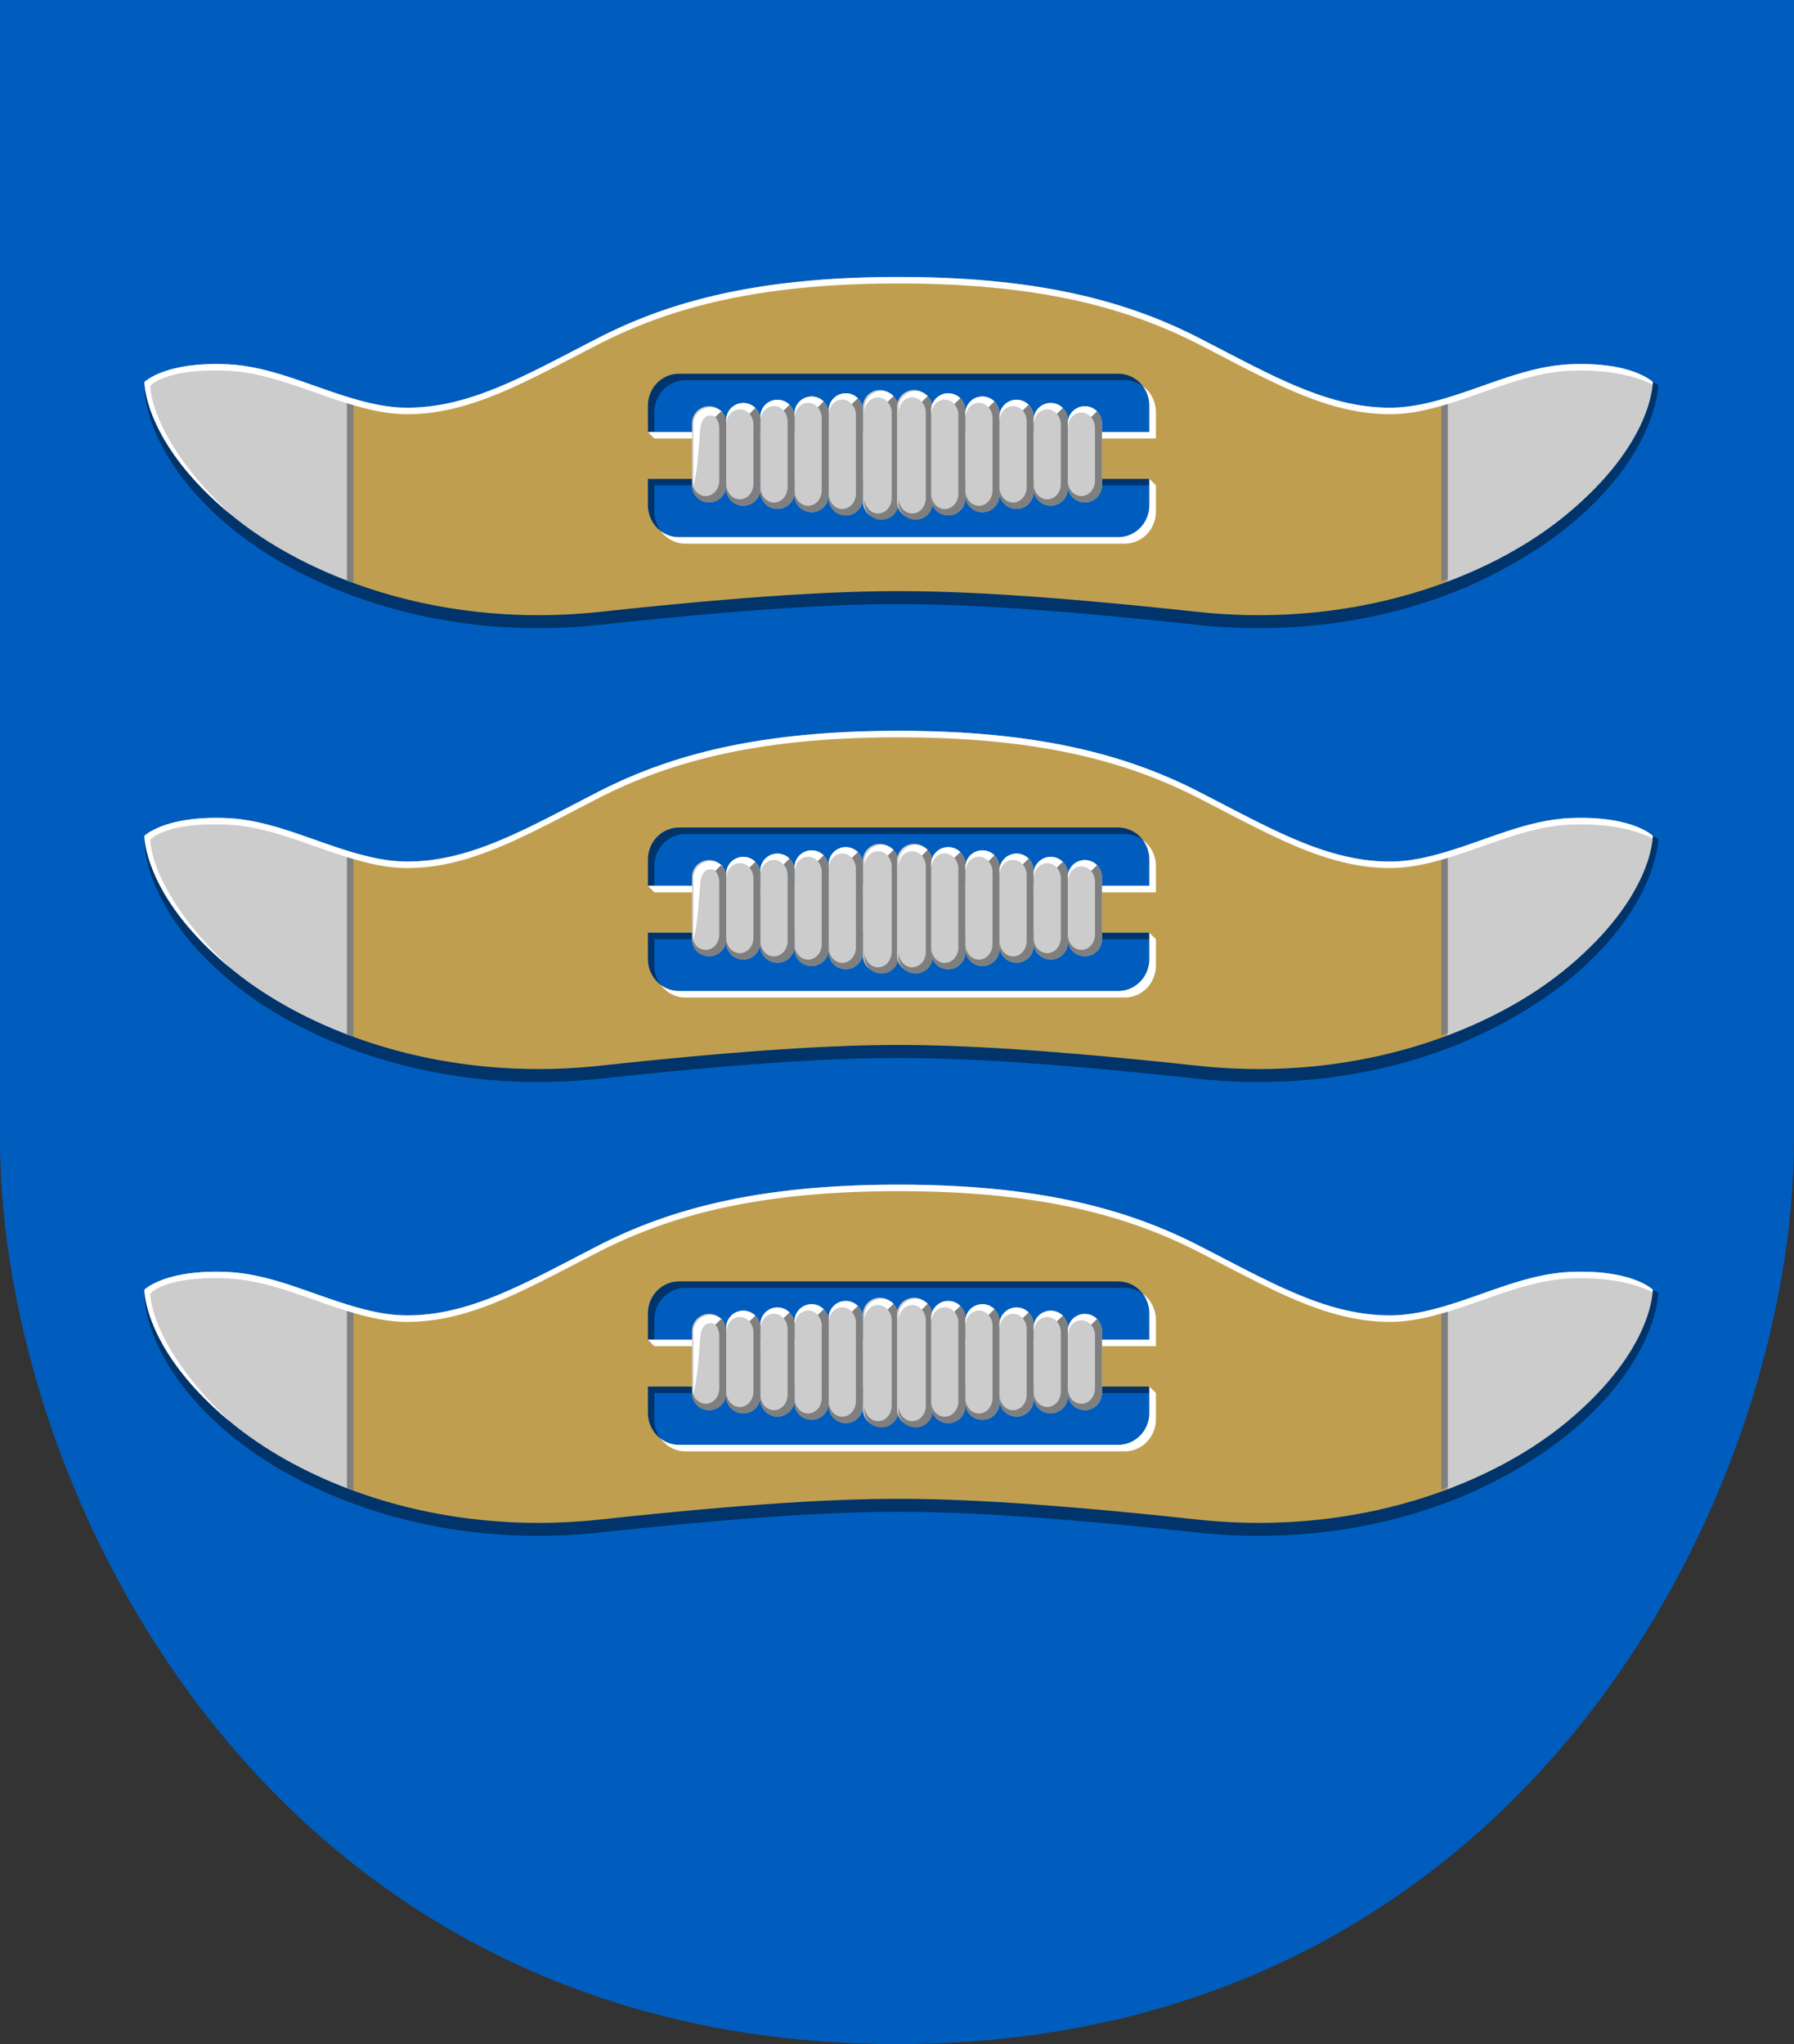 <svg xmlns="http://www.w3.org/2000/svg" xmlns:xlink="http://www.w3.org/1999/xlink" viewBox="0 0 146.441 166.832" height="630.546" width="553.476"><rect x="0" y="0" width="146.441" height="166.832" fill="#333333" stroke="none"/><g transform="translate(-11.296 -20.42)"><path style="font-variation-settings:normal;opacity:1;vector-effect:none;fill:#005dbd;fill-opacity:1;fill-rule:evenodd;stroke:none;stroke-width:.267;stroke-linecap:butt;stroke-linejoin:miter;stroke-miterlimit:4;stroke-dasharray:none;stroke-dashoffset:0;stroke-opacity:1;marker:none;marker-start:none;marker-mid:none;marker-end:none;stop-color:#000;stop-opacity:1" d="M157.736 20.42v92.974c0 28.674-21.854 73.858-73.22 73.858-51.365 0-73.22-45.184-73.22-73.858V20.42Z"/><g id="f"><path style="font-variation-settings:normal;opacity:1;vector-effect:none;fill:#00346a;fill-opacity:1;fill-rule:evenodd;stroke:none;stroke-width:.996;stroke-linecap:butt;stroke-linejoin:miter;stroke-miterlimit:4;stroke-dasharray:none;stroke-dashoffset:0;stroke-opacity:1;marker:none;marker-start:none;marker-mid:none;marker-end:none;stop-color:#000;stop-opacity:1" d="M87.139 196.703s-.338 20.464 26.314 42.613c10.105 8.398 22.719 15.55 37.037 20.924 22.244 8.35 48.688 12.314 76.885 9.266 46.348-5.01 73.07-6.387 92.057-6.387 18.986 0 45.708 1.376 92.056 6.387 28.198 3.048 54.641-.916 76.885-9.266 14.317-5.374 28.09-13.397 38.195-21.795 26.652-22.149 26.866-42.757 26.866-42.757l-1.71-.985-63.351 57.537H150.49Zm164.666-4.564c-5.326 0-9.614 4.401-9.614 9.869v8.097l2-.171v-5.926c0-5.468 4.288-9.87 9.614-9.87h135.252c2.111 0 4.054.702 5.636 1.878-1.753-2.356-4.512-3.877-7.636-3.877zm-9.614 32.396v8.098c0 3.3 1.568 6.202 3.977 7.992a9.997 9.997 0 0 1-1.977-5.992v-8.098H396.67v-2z" transform="scale(.265)"/><path style="font-variation-settings:normal;opacity:1;vector-effect:none;fill:#ccc;fill-opacity:1;fill-rule:evenodd;stroke:none;stroke-width:.996;stroke-linecap:butt;stroke-linejoin:miter;stroke-miterlimit:4;stroke-dasharray:none;stroke-dashoffset:0;stroke-opacity:1;marker:none;marker-start:none;marker-mid:none;marker-end:none;stop-color:#000;stop-opacity:1" d="M150.49 199.555c-12.624-3.764-24.804-9.744-37.959-10.309-19.121-.82-25.392 5.457-25.392 5.457s-.338 18.464 26.314 40.613c10.105 8.398 22.719 15.55 37.037 20.924z" transform="scale(.265)"/><path style="font-variation-settings:normal;opacity:1;vector-effect:none;fill:#bf9f4f;fill-opacity:1;fill-rule:evenodd;stroke:none;stroke-width:.996;stroke-linecap:butt;stroke-linejoin:miter;stroke-miterlimit:4;stroke-dasharray:none;stroke-dashoffset:0;stroke-opacity:1;marker:none;marker-start:none;marker-mid:none;marker-end:none;stop-color:#000;stop-opacity:1" d="M150.49 199.555v56.685c22.244 8.35 48.688 12.314 76.885 9.266 46.348-5.01 73.07-6.387 92.057-6.387 18.986 0 45.708 1.376 92.056 6.387 28.198 3.048 54.641-.916 76.885-9.266v-56.685c-5.727 1.707-11.523 3.068-17.582 3.068-19.415 0-36.363-9.937-58.656-21.394-22.294-11.458-49.623-18.868-92.703-18.868-43.08 0-70.41 7.41-92.703 18.868-22.294 11.457-39.243 21.394-58.659 21.394-6.058 0-11.853-1.361-17.58-3.068zm101.315-7.416h135.252c5.326 0 9.613 4.401 9.613 9.869v8.097h-77.24-77.239v-8.097c0-5.468 4.288-9.87 9.614-9.87zm-9.614 32.396H396.67v8.098c0 5.467-4.287 9.869-9.613 9.869H251.805c-5.326 0-9.614-4.402-9.614-9.87z" transform="scale(.265)"/><path style="color:#000;font-style:normal;font-variant:normal;font-weight:400;font-stretch:normal;font-size:medium;line-height:normal;font-family:sans-serif;font-variant-ligatures:normal;font-variant-position:normal;font-variant-caps:normal;font-variant-numeric:normal;font-variant-alternates:normal;font-variant-east-asian:normal;font-feature-settings:normal;font-variation-settings:normal;text-indent:0;text-align:start;text-decoration:none;text-decoration-line:none;text-decoration-style:solid;text-decoration-color:#000;letter-spacing:normal;word-spacing:normal;text-transform:none;writing-mode:lr-tb;direction:ltr;text-orientation:mixed;dominant-baseline:auto;baseline-shift:baseline;text-anchor:start;white-space:normal;shape-padding:0;shape-margin:0;inline-size:0;clip-rule:nonzero;display:inline;overflow:visible;visibility:visible;opacity:1;isolation:auto;mix-blend-mode:normal;color-interpolation:sRGB;color-interpolation-filters:linearRGB;solid-color:#000;solid-opacity:1;vector-effect:none;fill:#7f7f7f;fill-opacity:1;fill-rule:evenodd;stroke:none;stroke-width:2;stroke-linecap:butt;stroke-linejoin:miter;stroke-miterlimit:4;stroke-dasharray:none;stroke-dashoffset:0;stroke-opacity:1;marker:none;color-rendering:auto;image-rendering:auto;shape-rendering:auto;text-rendering:auto;enable-background:accumulate;stop-color:#000;stop-opacity:1" d="M149.49 200.63v55.224c.334.128.664.26 1 .386.33.124.669.238 1 .36v-55.045z" transform="scale(.265)"/><path transform="scale(.265)" d="M488.373 256.24c14.317-5.374 26.93-12.526 37.035-20.924 26.652-22.149 26.317-40.613 26.317-40.613s-6.272-6.278-25.393-5.457c-13.154.565-25.335 6.545-37.959 10.309z" style="font-variation-settings:normal;opacity:1;vector-effect:none;fill:#ccc;fill-opacity:1;fill-rule:evenodd;stroke:none;stroke-width:.996;stroke-linecap:butt;stroke-linejoin:miter;stroke-miterlimit:4;stroke-dasharray:none;stroke-dashoffset:0;stroke-opacity:1;marker:none;marker-start:none;marker-mid:none;marker-end:none;stop-color:#000;stop-opacity:1"/><path d="M129.48 53.084v14.61c-.089.034-.176.07-.265.103-.087.033-.177.063-.264.095V53.328Z" style="color:#000;font-style:normal;font-variant:normal;font-weight:400;font-stretch:normal;font-size:medium;line-height:normal;font-family:sans-serif;font-variant-ligatures:normal;font-variant-position:normal;font-variant-caps:normal;font-variant-numeric:normal;font-variant-alternates:normal;font-variant-east-asian:normal;font-feature-settings:normal;font-variation-settings:normal;text-indent:0;text-align:start;text-decoration:none;text-decoration-line:none;text-decoration-style:solid;text-decoration-color:#000;letter-spacing:normal;word-spacing:normal;text-transform:none;writing-mode:lr-tb;direction:ltr;text-orientation:mixed;dominant-baseline:auto;baseline-shift:baseline;text-anchor:start;white-space:normal;shape-padding:0;shape-margin:0;inline-size:0;clip-rule:nonzero;display:inline;overflow:visible;visibility:visible;opacity:1;isolation:auto;mix-blend-mode:normal;color-interpolation:sRGB;color-interpolation-filters:linearRGB;solid-color:#000;solid-opacity:1;vector-effect:none;fill:#7f7f7f;fill-opacity:1;fill-rule:evenodd;stroke:none;stroke-width:.529;stroke-linecap:butt;stroke-linejoin:miter;stroke-miterlimit:4;stroke-dasharray:none;stroke-dashoffset:0;stroke-opacity:1;marker:none;color-rendering:auto;image-rendering:auto;shape-rendering:auto;text-rendering:auto;enable-background:accumulate;stop-color:#000;stop-opacity:1"/><path style="font-variation-settings:normal;opacity:1;vector-effect:none;fill:#fff;fill-opacity:1;fill-rule:evenodd;stroke:none;stroke-width:.996;stroke-linecap:butt;stroke-linejoin:miter;stroke-miterlimit:4;stroke-dasharray:none;stroke-dashoffset:0;stroke-opacity:1;marker:none;marker-start:none;marker-mid:none;marker-end:none;stop-color:#000;stop-opacity:1" d="M470.791 202.623c-19.415 0-36.363-9.937-58.656-21.394-22.294-11.458-49.623-18.868-92.703-18.868-43.08 0-70.41 7.41-92.703 18.868-22.294 11.457-39.243 21.394-58.659 21.394-6.058 0-11.853-1.361-17.58-3.068-12.624-3.764-24.804-9.744-37.959-10.309a78.61 78.61 0 0 0-3.435-.074c-16.445.013-21.957 5.531-21.957 5.531s-.338 18.464 26.314 40.613c-25.01-23.79-24.52-39.433-24.52-39.433s4.477-5.458 23.598-4.637c13.155.565 25.335 6.545 37.96 10.309 5.726 1.707 11.52 3.068 17.58 3.068 19.415 0 36.364-9.937 58.658-21.394 22.293-11.458 49.623-18.868 92.703-18.868 43.08 0 70.41 7.41 92.703 18.868 22.293 11.457 39.24 21.394 58.656 21.394 6.06 0 11.855-1.36 17.582-3.068 12.624-3.764 24.805-9.744 37.959-10.309 13.761-.59 21.874 2.487 25.357 4.264.039-.512.034-.807.034-.807s-5.512-5.518-21.957-5.531h.001c-1.096-.001-2.24.023-3.435.074-13.154.565-25.335 6.545-37.96 10.309-5.726 1.707-11.522 3.068-17.581 3.068zm-76.098-6.607a9.997 9.997 0 0 1 1.977 5.992v8.097h-77.24-77.239l2 2h77.239 77.24v-8.097c0-3.3-1.568-6.202-3.977-7.992zm1.977 28.52v8.097c0 5.467-4.287 9.869-9.613 9.869H251.805c-2.112 0-4.054-.7-5.637-1.877 1.754 2.356 4.513 3.877 7.637 3.877h135.252c5.326 0 9.613-4.402 9.613-9.87v-8.097z" transform="scale(.265)"/><g transform="translate(-.527)"><g id="a" style="stroke-width:0;stroke-miterlimit:4;stroke-dasharray:none"><path d="M85.043 53.648v7.702c0 .772-.622 1.394-1.394 1.394a1.391 1.391 0 0 1-1.394-1.394v-7.702c0-.772.622-1.394 1.394-1.394.772 0 1.394.622 1.394 1.394z" style="color:#000;overflow:visible;opacity:1;fill:#ccc;fill-opacity:1;fill-rule:evenodd;stroke:none;stroke-width:0;stroke-miterlimit:4;stroke-dasharray:none;paint-order:markers fill stroke"/><path transform="scale(.265)" d="M319.882 199.036a5.253 5.253 0 0 0-3.73-1.54 5.257 5.257 0 0 0-5.267 5.27v1.43c0-2.633 1.872-4.753 4.199-4.753 1.163 0 2.213.53 2.972 1.39z" style="color:#000;overflow:visible;opacity:1;fill:#fff;fill-rule:evenodd;stroke:none;stroke-width:0;stroke-miterlimit:4;stroke-dasharray:none;paint-order:markers fill stroke"/><path transform="scale(.265)" d="M318.056 200.832c.759.86 1.227 2.047 1.227 3.363v26.248c0 2.633-1.872 4.752-4.199 4.752s-4.2-2.12-4.2-4.752v1.432a5.255 5.255 0 0 0 5.268 5.268c2.92 0 5.27-2.349 5.27-5.268v-29.11c0-1.459-.588-2.776-1.54-3.729z" style="color:#000;overflow:visible;opacity:1;fill:#7f7f7f;fill-opacity:1;fill-rule:evenodd;stroke:none;stroke-width:0;stroke-miterlimit:4;stroke-dasharray:none;paint-order:markers fill stroke"/></g><g id="b" style="stroke-width:0;stroke-miterlimit:4;stroke-dasharray:none"><path d="M82.255 53.913v7.172c0 .773-.622 1.395-1.394 1.395a1.391 1.391 0 0 1-1.395-1.395v-7.172c0-.772.622-1.394 1.395-1.394.772 0 1.394.622 1.394 1.394z" style="color:#000;overflow:visible;opacity:1;fill:#ccc;fill-opacity:1;fill-rule:evenodd;stroke:none;stroke-width:0;stroke-miterlimit:4;stroke-dasharray:none;paint-order:markers fill stroke"/><path style="color:#000;overflow:visible;opacity:1;fill:#fff;fill-rule:evenodd;stroke:none;stroke-width:0;stroke-miterlimit:4;stroke-dasharray:none;paint-order:markers fill stroke" d="M81.847 52.926a1.39 1.39 0 0 0-.986-.407 1.39 1.39 0 0 0-1.394 1.394v.378c0-.696.495-1.257 1.11-1.257.309 0 .586.14.787.367z"/><path style="color:#000;overflow:visible;opacity:1;fill:#7f7f7f;fill-opacity:1;fill-rule:evenodd;stroke:none;stroke-width:0;stroke-miterlimit:4;stroke-dasharray:none;paint-order:markers fill stroke" d="M81.364 53.401c.201.228.325.542.325.89v6.416c0 .697-.495 1.257-1.111 1.257s-1.111-.56-1.111-1.257v.379a1.39 1.39 0 0 0 1.394 1.394 1.39 1.39 0 0 0 1.394-1.394v-7.173a1.39 1.39 0 0 0-.408-.987z"/></g><g id="c" style="stroke-width:0;stroke-miterlimit:4;stroke-dasharray:none"><path d="M79.466 54.178v6.643c0 .772-.621 1.394-1.394 1.394a1.391 1.391 0 0 1-1.394-1.394v-6.643c0-.773.622-1.395 1.394-1.395.773 0 1.394.622 1.394 1.395z" style="color:#000;overflow:visible;opacity:1;fill:#ccc;fill-opacity:1;fill-rule:evenodd;stroke:none;stroke-width:0;stroke-miterlimit:4;stroke-dasharray:none;paint-order:markers fill stroke"/><path d="M79.06 53.19a1.39 1.39 0 0 0-.988-.407 1.39 1.39 0 0 0-1.393 1.395v.378c0-.697.495-1.257 1.11-1.257.308 0 .586.14.787.367z" style="color:#000;overflow:visible;opacity:1;fill:#fff;fill-rule:evenodd;stroke:none;stroke-width:0;stroke-miterlimit:4;stroke-dasharray:none;paint-order:markers fill stroke"/><path d="M78.576 53.666c.2.227.325.542.325.89v5.886c0 .697-.496 1.258-1.111 1.258-.616 0-1.111-.561-1.111-1.258v.38a1.39 1.39 0 0 0 1.393 1.393 1.39 1.39 0 0 0 1.395-1.394v-6.643a1.39 1.39 0 0 0-.408-.987z" style="color:#000;overflow:visible;opacity:1;fill:#7f7f7f;fill-opacity:1;fill-rule:evenodd;stroke:none;stroke-width:0;stroke-miterlimit:4;stroke-dasharray:none;paint-order:markers fill stroke"/></g><g id="d" style="stroke-width:0;stroke-miterlimit:4;stroke-dasharray:none"><path d="M76.678 54.442v6.114c0 .773-.622 1.394-1.394 1.394a1.391 1.391 0 0 1-1.394-1.394v-6.114c0-.772.622-1.394 1.394-1.394.772 0 1.394.622 1.394 1.394z" style="color:#000;overflow:visible;opacity:1;fill:#ccc;fill-opacity:1;fill-rule:evenodd;stroke:none;stroke-width:0;stroke-miterlimit:4;stroke-dasharray:none;paint-order:markers fill stroke"/><path style="color:#000;overflow:visible;opacity:1;fill:#fff;fill-rule:evenodd;stroke:none;stroke-width:0;stroke-miterlimit:4;stroke-dasharray:none;paint-order:markers fill stroke" d="M76.27 53.455a1.39 1.39 0 0 0-.986-.407 1.39 1.39 0 0 0-1.394 1.394v.378c0-.696.496-1.257 1.111-1.257.308 0 .586.14.787.368z"/><path style="color:#000;overflow:visible;opacity:1;fill:#7f7f7f;fill-opacity:1;fill-rule:evenodd;stroke:none;stroke-width:0;stroke-miterlimit:4;stroke-dasharray:none;paint-order:markers fill stroke" d="M75.788 53.93c.2.228.324.542.324.89v5.358c0 .696-.495 1.257-1.11 1.257-.616 0-1.112-.56-1.112-1.257v.379a1.39 1.39 0 0 0 1.394 1.393 1.39 1.39 0 0 0 1.394-1.393v-6.115a1.39 1.39 0 0 0-.407-.987z"/></g><g id="e" style="stroke-width:0;stroke-miterlimit:4;stroke-dasharray:none"><path d="M73.89 54.707v5.585c0 .772-.622 1.394-1.394 1.394a1.391 1.391 0 0 1-1.394-1.394v-5.585c0-.773.621-1.394 1.394-1.394.772 0 1.394.621 1.394 1.394z" style="color:#000;overflow:visible;opacity:1;fill:#ccc;fill-opacity:1;fill-rule:evenodd;stroke:none;stroke-width:0;stroke-miterlimit:4;stroke-dasharray:none;paint-order:markers fill stroke"/><path d="M73.482 53.72a1.39 1.39 0 0 0-.986-.407 1.39 1.39 0 0 0-1.394 1.394v.378c0-.696.495-1.257 1.111-1.257.308 0 .586.14.786.367z" style="color:#000;overflow:visible;opacity:1;fill:#fff;fill-rule:evenodd;stroke:none;stroke-width:0;stroke-miterlimit:4;stroke-dasharray:none;paint-order:markers fill stroke"/><path d="M73 54.195c.2.227.324.542.324.89v4.828c0 .697-.495 1.258-1.11 1.258-.617 0-1.112-.561-1.112-1.258v.38a1.39 1.39 0 0 0 1.394 1.393 1.39 1.39 0 0 0 1.394-1.394v-5.585a1.39 1.39 0 0 0-.408-.987z" style="color:#000;overflow:visible;opacity:1;fill:#7f7f7f;fill-opacity:1;fill-rule:evenodd;stroke:none;stroke-width:0;stroke-miterlimit:4;stroke-dasharray:none;paint-order:markers fill stroke"/></g><g style="stroke-width:0;stroke-miterlimit:4;stroke-dasharray:none"><path d="M71.102 54.971v5.056c0 .772-.622 1.394-1.395 1.394a1.391 1.391 0 0 1-1.394-1.394v-5.056c0-.772.622-1.394 1.394-1.394.773 0 1.395.622 1.395 1.394z" style="color:#000;overflow:visible;opacity:1;fill:#ccc;fill-opacity:1;fill-rule:evenodd;stroke:none;stroke-width:0;stroke-miterlimit:4;stroke-dasharray:none;paint-order:markers fill stroke"/><path transform="scale(.265)" d="M263.46 202.496a5.25 5.25 0 0 0-3.726 1.541 5.245 5.245 0 0 0-1.54 3.729V226.875c1.393-5.553 1.539-10.946 2.138-17.68.117-1.31.468-2.504 1.227-3.363 1.163-1.306 3.047-.859 3.806 0l1.826-1.795a5.256 5.256 0 0 0-3.73-1.54z" style="color:#000;overflow:visible;opacity:1;fill:#fff;fill-rule:evenodd;stroke:none;stroke-width:0;stroke-miterlimit:4;stroke-dasharray:none;paint-order:markers fill stroke"/><path style="color:#000;overflow:visible;opacity:1;fill:#7f7f7f;fill-opacity:1;fill-rule:evenodd;stroke:none;stroke-width:0;stroke-miterlimit:4;stroke-dasharray:none;paint-order:markers fill stroke" d="M70.211 54.46c.201.227.325.541.325.89v4.299c0 .696-.496 1.257-1.111 1.257-.616 0-1.111-.56-1.111-1.257v.379a1.39 1.39 0 0 0 1.393 1.393 1.39 1.39 0 0 0 1.395-1.393V54.97a1.39 1.39 0 0 0-.408-.986z"/></g><use xlink:href="#a" transform="translate(2.788)" width="100%" height="100%"/><use xlink:href="#b" transform="translate(8.364)" width="100%" height="100%"/><use xlink:href="#c" transform="translate(13.941)" width="100%" height="100%"/><use xlink:href="#d" transform="translate(19.518)" width="100%" height="100%"/><use xlink:href="#e" transform="translate(25.094)" width="100%" height="100%"/><g style="stroke-width:0;stroke-miterlimit:4;stroke-dasharray:none"><path style="color:#000;overflow:visible;opacity:1;fill:#ccc;fill-opacity:1;fill-rule:evenodd;stroke:none;stroke-width:0;stroke-miterlimit:4;stroke-dasharray:none;paint-order:markers fill stroke" d="M71.102 54.971v5.056c0 .772-.622 1.394-1.395 1.394a1.391 1.391 0 0 1-1.394-1.394v-5.056c0-.772.622-1.394 1.394-1.394.773 0 1.395.622 1.395 1.394z" transform="translate(30.67)"/><path d="M70.211 54.46c.201.227.325.541.325.89v4.299c0 .696-.496 1.257-1.111 1.257-.616 0-1.111-.56-1.111-1.257v.379a1.39 1.39 0 0 0 1.393 1.393 1.39 1.39 0 0 0 1.395-1.393V54.97a1.39 1.39 0 0 0-.408-.986z" style="color:#000;overflow:visible;opacity:1;fill:#7f7f7f;fill-opacity:1;fill-rule:evenodd;stroke:none;stroke-width:0;stroke-miterlimit:4;stroke-dasharray:none;paint-order:markers fill stroke" transform="translate(30.67)"/><path style="color:#000;overflow:visible;opacity:1;fill:#fff;fill-rule:evenodd;stroke:none;stroke-width:0;stroke-miterlimit:4;stroke-dasharray:none;paint-order:markers fill stroke" d="M70.694 53.985a1.39 1.39 0 0 0-.987-.408 1.39 1.39 0 0 0-1.393 1.394v.379c0-.697.495-1.258 1.11-1.258.309 0 .586.14.787.368z" transform="translate(30.67)"/></g></g></g><use xlink:href="#f" transform="translate(0 37.042)" width="100%" height="100%" style="stroke-width:0;stroke-miterlimit:4;stroke-dasharray:none"/><use style="stroke-width:0;stroke-miterlimit:4;stroke-dasharray:none" height="100%" width="100%" transform="translate(0 74.083)" xlink:href="#f"/></g></svg>